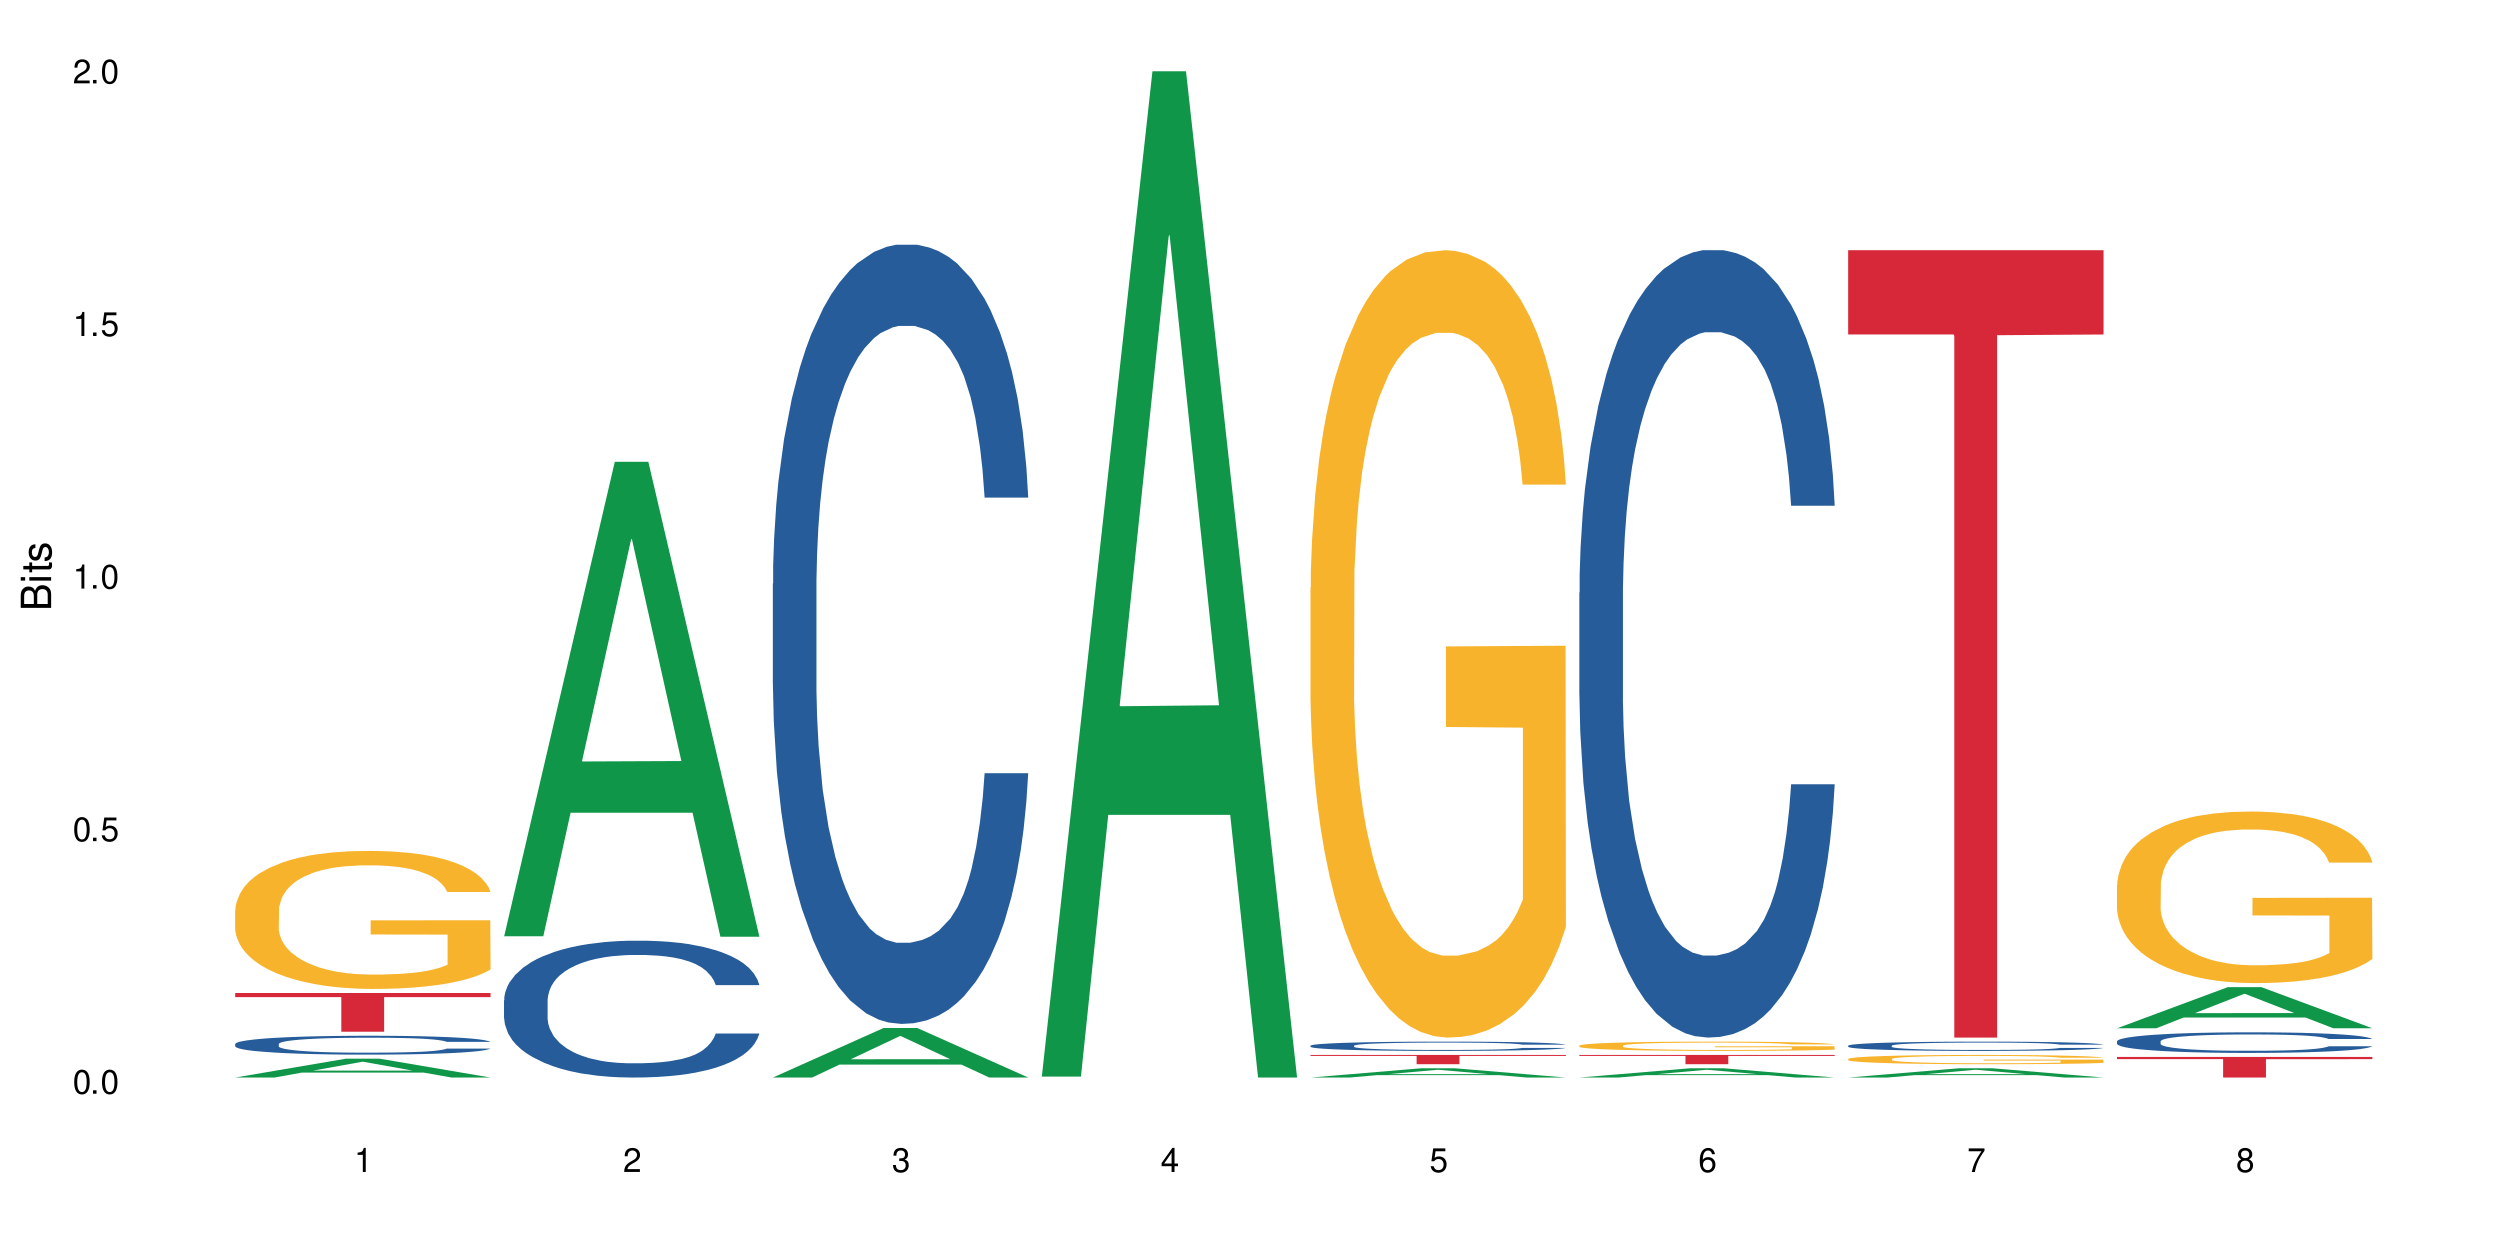 <?xml version="1.0" encoding="UTF-8"?>
<svg xmlns="http://www.w3.org/2000/svg" xmlns:xlink="http://www.w3.org/1999/xlink" width="720" height="360" viewBox="0 0 720 360">
<defs>
<g>
<g id="glyph-0-0">
</g>
<g id="glyph-0-1">
<path d="M 2.641 -6.938 C 2 -6.938 1.422 -6.656 1.078 -6.172 C 0.641 -5.562 0.406 -4.641 0.406 -3.359 C 0.406 -1.016 1.188 0.219 2.641 0.219 C 4.078 0.219 4.859 -1.016 4.859 -3.297 C 4.859 -4.641 4.656 -5.547 4.203 -6.172 C 3.844 -6.656 3.281 -6.938 2.641 -6.938 Z M 2.641 -6.188 C 3.547 -6.188 4 -5.25 4 -3.375 C 4 -1.406 3.562 -0.484 2.625 -0.484 C 1.734 -0.484 1.281 -1.438 1.281 -3.344 C 1.281 -5.25 1.734 -6.188 2.641 -6.188 Z M 2.641 -6.188 "/>
</g>
<g id="glyph-0-2">
<path d="M 1.828 -1 L 0.828 -1 L 0.828 0 L 1.828 0 Z M 1.828 -1 "/>
</g>
<g id="glyph-0-3">
<path d="M 4.562 -6.797 L 1.062 -6.797 L 0.547 -3.094 L 1.328 -3.094 C 1.719 -3.562 2.047 -3.734 2.578 -3.734 C 3.484 -3.734 4.062 -3.109 4.062 -2.094 C 4.062 -1.125 3.484 -0.531 2.578 -0.531 C 1.828 -0.531 1.375 -0.906 1.188 -1.672 L 0.328 -1.672 C 0.453 -1.109 0.547 -0.844 0.75 -0.594 C 1.125 -0.078 1.828 0.219 2.594 0.219 C 3.969 0.219 4.922 -0.781 4.922 -2.219 C 4.922 -3.562 4.031 -4.484 2.719 -4.484 C 2.25 -4.484 1.859 -4.359 1.469 -4.062 L 1.734 -5.969 L 4.562 -5.969 Z M 4.562 -6.797 "/>
</g>
<g id="glyph-0-4">
<path d="M 2.484 -4.938 L 2.484 0 L 3.328 0 L 3.328 -6.938 L 2.766 -6.938 C 2.469 -5.875 2.281 -5.734 0.984 -5.562 L 0.984 -4.938 Z M 2.484 -4.938 "/>
</g>
<g id="glyph-0-5">
<path d="M 4.859 -0.828 L 1.281 -0.828 C 1.359 -1.406 1.672 -1.781 2.5 -2.281 L 3.469 -2.828 C 4.406 -3.344 4.906 -4.062 4.906 -4.906 C 4.906 -5.484 4.672 -6.031 4.266 -6.406 C 3.859 -6.766 3.375 -6.938 2.719 -6.938 C 1.859 -6.938 1.219 -6.625 0.844 -6.031 C 0.609 -5.672 0.5 -5.234 0.484 -4.531 L 1.328 -4.531 C 1.359 -5.016 1.406 -5.281 1.531 -5.516 C 1.75 -5.938 2.188 -6.203 2.703 -6.203 C 3.469 -6.203 4.031 -5.641 4.031 -4.891 C 4.031 -4.344 3.719 -3.859 3.125 -3.516 L 2.234 -3 C 0.812 -2.172 0.406 -1.531 0.328 -0.016 L 4.859 -0.016 Z M 4.859 -0.828 "/>
</g>
<g id="glyph-0-6">
<path d="M 2.125 -3.188 L 2.578 -3.188 C 3.5 -3.188 3.984 -2.766 3.984 -1.922 C 3.984 -1.062 3.469 -0.531 2.594 -0.531 C 1.656 -0.531 1.203 -1 1.156 -2.016 L 0.312 -2.016 C 0.344 -1.453 0.438 -1.094 0.609 -0.781 C 0.953 -0.109 1.625 0.219 2.547 0.219 C 3.953 0.219 4.859 -0.625 4.859 -1.938 C 4.859 -2.828 4.516 -3.297 3.703 -3.594 C 4.344 -3.844 4.656 -4.328 4.656 -5.031 C 4.656 -6.219 3.875 -6.938 2.578 -6.938 C 1.203 -6.938 0.484 -6.172 0.453 -4.703 L 1.297 -4.703 C 1.312 -5.125 1.344 -5.359 1.453 -5.578 C 1.641 -5.969 2.062 -6.203 2.594 -6.203 C 3.344 -6.203 3.797 -5.75 3.797 -5 C 3.797 -4.516 3.609 -4.219 3.25 -4.047 C 3.016 -3.953 2.703 -3.922 2.125 -3.906 Z M 2.125 -3.188 "/>
</g>
<g id="glyph-0-7">
<path d="M 3.141 -1.672 L 3.141 0 L 3.984 0 L 3.984 -1.672 L 4.984 -1.672 L 4.984 -2.438 L 3.984 -2.438 L 3.984 -6.938 L 3.359 -6.938 L 0.266 -2.578 L 0.266 -1.672 Z M 3.141 -2.438 L 1 -2.438 L 3.141 -5.5 Z M 3.141 -2.438 "/>
</g>
<g id="glyph-0-8">
<path d="M 4.781 -5.125 C 4.609 -6.266 3.891 -6.938 2.844 -6.938 C 2.094 -6.938 1.422 -6.578 1.031 -5.953 C 0.594 -5.266 0.406 -4.422 0.406 -3.172 C 0.406 -2 0.578 -1.25 0.984 -0.641 C 1.359 -0.078 1.953 0.219 2.703 0.219 C 3.984 0.219 4.922 -0.75 4.922 -2.094 C 4.922 -3.375 4.062 -4.281 2.844 -4.281 C 2.172 -4.281 1.641 -4.031 1.281 -3.516 C 1.281 -5.234 1.828 -6.188 2.797 -6.188 C 3.391 -6.188 3.797 -5.797 3.938 -5.125 Z M 2.734 -3.531 C 3.547 -3.531 4.062 -2.953 4.062 -2.031 C 4.062 -1.156 3.484 -0.531 2.703 -0.531 C 1.922 -0.531 1.328 -1.188 1.328 -2.078 C 1.328 -2.938 1.906 -3.531 2.734 -3.531 Z M 2.734 -3.531 "/>
</g>
<g id="glyph-0-9">
<path d="M 4.984 -6.797 L 0.438 -6.797 L 0.438 -5.969 L 4.109 -5.969 C 2.5 -3.656 1.828 -2.234 1.328 0 L 2.219 0 C 2.594 -2.172 3.453 -4.047 4.984 -6.094 Z M 4.984 -6.797 "/>
</g>
<g id="glyph-0-10">
<path d="M 3.75 -3.656 C 4.469 -4.094 4.688 -4.438 4.688 -5.078 C 4.688 -6.172 3.844 -6.938 2.641 -6.938 C 1.438 -6.938 0.594 -6.172 0.594 -5.094 C 0.594 -4.438 0.812 -4.094 1.516 -3.656 C 0.734 -3.266 0.359 -2.703 0.359 -1.922 C 0.359 -0.656 1.281 0.219 2.641 0.219 C 3.984 0.219 4.922 -0.656 4.922 -1.922 C 4.922 -2.703 4.531 -3.266 3.75 -3.656 Z M 2.641 -6.188 C 3.359 -6.188 3.812 -5.75 3.812 -5.062 C 3.812 -4.406 3.344 -3.984 2.641 -3.984 C 1.922 -3.984 1.453 -4.406 1.453 -5.078 C 1.453 -5.75 1.922 -6.188 2.641 -6.188 Z M 2.641 -3.266 C 3.484 -3.266 4.062 -2.719 4.062 -1.906 C 4.062 -1.078 3.484 -0.531 2.625 -0.531 C 1.797 -0.531 1.219 -1.094 1.219 -1.906 C 1.219 -2.719 1.781 -3.266 2.641 -3.266 Z M 2.641 -3.266 "/>
</g>
<g id="glyph-1-0">
</g>
<g id="glyph-1-1">
<path d="M 0 -0.953 L 0 -4.891 C 0 -5.719 -0.234 -6.344 -0.734 -6.797 C -1.188 -7.234 -1.812 -7.469 -2.5 -7.469 C -3.547 -7.469 -4.188 -7 -4.625 -5.875 C -4.984 -6.688 -5.625 -7.094 -6.531 -7.094 C -7.172 -7.094 -7.734 -6.859 -8.141 -6.391 C -8.562 -5.922 -8.75 -5.344 -8.75 -4.5 L -8.75 -0.953 Z M -4.984 -2.062 L -7.766 -2.062 L -7.766 -4.219 C -7.766 -4.844 -7.688 -5.203 -7.453 -5.5 C -7.219 -5.812 -6.859 -5.969 -6.375 -5.969 C -5.891 -5.969 -5.531 -5.812 -5.297 -5.5 C -5.062 -5.203 -4.984 -4.844 -4.984 -4.219 Z M -0.984 -2.062 L -4 -2.062 L -4 -4.781 C -4 -5.766 -3.438 -6.359 -2.484 -6.359 C -1.547 -6.359 -0.984 -5.766 -0.984 -4.781 Z M -0.984 -2.062 "/>
</g>
<g id="glyph-1-2">
<path d="M -6.281 -1.797 L -6.281 -0.797 L 0 -0.797 L 0 -1.797 Z M -8.75 -1.797 L -8.75 -0.797 L -7.484 -0.797 L -7.484 -1.797 Z M -8.75 -1.797 "/>
</g>
<g id="glyph-1-3">
<path d="M -6.281 -3.047 L -6.281 -2.016 L -8.016 -2.016 L -8.016 -1.016 L -6.281 -1.016 L -6.281 -0.172 L -5.469 -0.172 L -5.469 -1.016 L -0.719 -1.016 C -0.078 -1.016 0.281 -1.453 0.281 -2.234 C 0.281 -2.5 0.25 -2.719 0.188 -3.047 L -0.641 -3.047 C -0.609 -2.906 -0.594 -2.766 -0.594 -2.562 C -0.594 -2.141 -0.719 -2.016 -1.156 -2.016 L -5.469 -2.016 L -5.469 -3.047 Z M -6.281 -3.047 "/>
</g>
<g id="glyph-1-4">
<path d="M -4.531 -5.25 C -5.766 -5.25 -6.469 -4.422 -6.469 -2.969 C -6.469 -1.516 -5.719 -0.562 -4.547 -0.562 C -3.562 -0.562 -3.094 -1.062 -2.734 -2.562 L -2.516 -3.484 C -2.344 -4.188 -2.094 -4.469 -1.641 -4.469 C -1.047 -4.469 -0.641 -3.875 -0.641 -3 C -0.641 -2.453 -0.797 -2 -1.062 -1.75 C -1.25 -1.594 -1.422 -1.531 -1.875 -1.469 L -1.875 -0.406 C -0.422 -0.453 0.281 -1.266 0.281 -2.922 C 0.281 -4.5 -0.5 -5.516 -1.719 -5.516 C -2.656 -5.516 -3.172 -4.984 -3.469 -3.734 L -3.703 -2.766 C -3.891 -1.953 -4.156 -1.609 -4.594 -1.609 C -5.188 -1.609 -5.547 -2.125 -5.547 -2.938 C -5.547 -3.75 -5.203 -4.172 -4.531 -4.203 Z M -4.531 -5.25 "/>
</g>
</g>
</defs>
<rect x="-72" y="-36" width="864" height="432" fill="rgb(100%, 100%, 100%)" fill-opacity="1"/>
<path fill-rule="nonzero" fill="rgb(6.275%, 58.824%, 28.235%)" fill-opacity="1" d="M 67.73 310.328 L 67.809 310.32 L 99.637 304.898 L 109.301 304.898 L 141.281 310.332 L 130.047 310.332 L 122.031 308.914 L 86.906 308.914 L 79.047 310.328 L 67.73 310.328 L 90.285 308.328 L 118.809 308.324 L 104.586 305.785 L 104.43 305.781 L 104.27 305.797 L 90.207 308.324 L 90.285 308.328 Z M 67.73 310.328 "/>
<path fill-rule="nonzero" fill="rgb(14.51%, 36.078%, 60%)" fill-opacity="1" d="M 67.73 300.668 L 67.82 300.66 L 67.82 300.543 L 68.09 300.355 L 68.719 300.113 L 69.344 299.953 L 70.961 299.66 L 73.203 299.375 L 75.535 299.156 L 77.238 299.027 L 78.766 298.93 L 82.262 298.746 L 84.504 298.648 L 86.926 298.566 L 89.887 298.48 L 92.039 298.43 L 96.883 298.352 L 100.469 298.316 L 103.25 298.301 L 109.262 298.301 L 112.848 298.324 L 115.449 298.348 L 118.32 298.387 L 120.742 298.43 L 124.957 298.539 L 128.727 298.68 L 130.43 298.758 L 133.121 298.914 L 135.184 299.062 L 136.617 299.191 L 138.234 299.375 L 139.668 299.598 L 140.746 299.852 L 141.281 300.066 L 128.727 300.066 L 128.098 299.867 L 127.379 299.711 L 126.035 299.508 L 124.688 299.367 L 122.805 299.223 L 121.102 299.125 L 118.77 299.031 L 116.707 298.973 L 114.555 298.93 L 112.488 298.898 L 108.543 298.867 L 103.969 298.867 L 102.266 298.879 L 98.766 298.918 L 96.883 298.953 L 94.191 299.023 L 92.309 299.086 L 90.066 299.188 L 88.539 299.27 L 86.656 299.398 L 85.312 299.516 L 83.785 299.68 L 82.891 299.801 L 82.082 299.941 L 81.363 300.105 L 80.828 300.277 L 80.469 300.461 L 80.289 300.641 L 80.289 301.41 L 80.469 301.59 L 80.918 301.797 L 82.082 302.102 L 83.785 302.363 L 85.762 302.574 L 87.645 302.723 L 88.719 302.793 L 90.156 302.871 L 92.398 302.973 L 95.629 303.07 L 97.512 303.109 L 100.383 303.148 L 103.34 303.168 L 107.289 303.168 L 110.785 303.148 L 113.117 303.125 L 115.539 303.086 L 118.859 303 L 120.922 302.922 L 122.715 302.828 L 124.062 302.73 L 124.957 302.652 L 126.305 302.5 L 127.379 302.332 L 128.188 302.156 L 128.727 301.988 L 141.281 301.988 L 140.746 302.188 L 139.938 302.379 L 139.129 302.523 L 137.875 302.699 L 136.441 302.852 L 134.375 303.023 L 132.672 303.141 L 130.43 303.266 L 128.367 303.359 L 126.125 303.441 L 122.805 303.543 L 120.652 303.59 L 118.32 303.637 L 115.539 303.676 L 112.043 303.711 L 108.273 303.73 L 104.777 303.734 L 101.008 303.727 L 98.227 303.707 L 94.551 303.66 L 89.977 303.57 L 86.656 303.477 L 84.055 303.383 L 81.812 303.285 L 79.301 303.148 L 76.074 302.93 L 74.098 302.762 L 72.754 302.625 L 71.23 302.43 L 70.152 302.254 L 68.898 301.977 L 68 301.625 L 67.73 301.352 Z M 67.73 300.668 "/>
<path fill-rule="nonzero" fill="rgb(96.863%, 70.196%, 16.863%)" fill-opacity="1" d="M 67.73 262.086 L 67.82 262.051 L 67.82 261.324 L 68.18 259.691 L 69.078 257.441 L 70.242 255.59 L 71.5 254.137 L 72.305 253.375 L 73.652 252.285 L 74.816 251.484 L 77.777 249.852 L 81.543 248.328 L 83.609 247.676 L 85.941 247.059 L 89.258 246.367 L 90.785 246.113 L 95.449 245.531 L 100.738 245.168 L 106.57 245.062 L 109.262 245.098 L 112.938 245.242 L 117.961 245.641 L 120.832 246.004 L 123.074 246.367 L 125.406 246.84 L 128.277 247.566 L 130.969 248.438 L 133.121 249.309 L 135.273 250.398 L 137.066 251.559 L 138.594 252.828 L 139.938 254.355 L 140.746 255.625 L 141.281 256.895 L 128.816 256.895 L 128.098 255.625 L 127.289 254.645 L 125.945 253.445 L 124.598 252.574 L 123.254 251.887 L 120.742 250.941 L 118.59 250.359 L 115.898 249.852 L 113.297 249.527 L 110.336 249.309 L 108.543 249.234 L 103.789 249.234 L 99.484 249.488 L 96.973 249.781 L 95.18 250.07 L 92.668 250.613 L 91.141 251.051 L 90.246 251.34 L 87.555 252.465 L 85.762 253.484 L 84.773 254.172 L 83.52 255.262 L 82.621 256.242 L 81.633 257.695 L 81.098 258.781 L 80.379 261.25 L 80.289 267.785 L 80.559 269.164 L 81.098 270.652 L 81.812 271.961 L 82.891 273.34 L 83.965 274.391 L 85.852 275.809 L 87.465 276.754 L 88.719 277.371 L 91.141 278.348 L 92.129 278.676 L 94.461 279.328 L 96.883 279.836 L 99.844 280.273 L 102.086 280.492 L 105.672 280.672 L 110.246 280.672 L 115.629 280.453 L 119.039 280.164 L 121.371 279.875 L 122.895 279.621 L 124.777 279.219 L 126.125 278.859 L 127.379 278.457 L 128.906 277.84 L 128.906 269.164 L 106.75 269.129 L 106.75 265.062 L 141.195 265.027 L 141.281 279.219 L 139.398 280.199 L 137.066 281.145 L 134.824 281.871 L 132.492 282.488 L 129.176 283.176 L 126.484 283.613 L 122.355 284.121 L 118.59 284.449 L 114.645 284.664 L 111.145 284.773 L 107.02 284.812 L 103.34 284.738 L 99.395 284.52 L 96.254 284.23 L 93.383 283.867 L 90.516 283.395 L 86.926 282.633 L 84.594 282.016 L 82.172 281.254 L 79.75 280.348 L 77.598 279.367 L 76.164 278.602 L 74.727 277.73 L 73.203 276.645 L 71.766 275.41 L 70.691 274.285 L 69.703 273.012 L 68.988 271.816 L 68.27 270.18 L 67.91 268.875 L 67.73 267.75 Z M 67.73 262.086 "/>
<path fill-rule="nonzero" fill="rgb(83.922%, 15.686%, 22.353%)" fill-opacity="1" d="M 67.73 285.977 L 141.281 285.977 L 141.281 287.168 L 110.629 287.18 L 110.629 297.137 L 98.297 297.137 L 98.297 287.191 L 98.117 287.168 L 67.73 287.168 Z M 67.73 285.977 "/>
<path fill-rule="nonzero" fill="rgb(6.275%, 58.824%, 28.235%)" fill-opacity="1" d="M 145.156 269.645 L 145.234 269.52 L 177.059 133.008 L 186.723 133.008 L 218.707 269.773 L 207.469 269.773 L 199.453 234.074 L 164.328 234.074 L 156.469 269.645 L 145.156 269.645 L 167.707 219.305 L 196.23 219.176 L 182.008 155.352 L 181.852 155.223 L 181.695 155.609 L 167.629 219.176 L 167.707 219.305 Z M 145.156 269.645 "/>
<path fill-rule="nonzero" fill="rgb(14.51%, 36.078%, 60%)" fill-opacity="1" d="M 145.156 288.078 L 145.242 288.043 L 145.242 287.18 L 145.512 285.809 L 146.141 284.082 L 146.77 282.895 L 148.383 280.77 L 150.625 278.715 L 152.957 277.133 L 154.664 276.195 L 156.188 275.477 L 159.684 274.145 L 161.93 273.461 L 164.352 272.848 L 167.309 272.234 L 169.461 271.875 L 174.305 271.301 L 177.895 271.047 L 180.676 270.938 L 186.684 270.938 L 190.273 271.082 L 192.875 271.262 L 195.742 271.551 L 198.164 271.875 L 202.383 272.668 L 206.148 273.676 L 207.852 274.25 L 210.543 275.367 L 212.605 276.449 L 214.043 277.383 L 215.656 278.715 L 217.094 280.336 L 218.168 282.172 L 218.707 283.723 L 206.148 283.723 L 205.52 282.281 L 204.805 281.164 L 203.457 279.688 L 202.113 278.645 L 200.23 277.602 L 198.523 276.918 L 196.191 276.23 L 194.129 275.801 L 191.977 275.477 L 189.914 275.262 L 185.969 275.043 L 181.391 275.043 L 179.688 275.117 L 176.191 275.402 L 174.305 275.656 L 171.613 276.16 L 169.73 276.629 L 167.488 277.348 L 165.965 277.961 L 164.082 278.898 L 162.734 279.727 L 161.211 280.914 L 160.312 281.812 L 159.508 282.82 L 158.789 284.012 L 158.25 285.27 L 157.891 286.602 L 157.711 287.898 L 157.711 293.48 L 157.891 294.777 L 158.34 296.289 L 159.508 298.484 L 161.211 300.395 L 163.184 301.906 L 165.066 302.988 L 166.145 303.492 L 167.578 304.066 L 169.82 304.785 L 173.051 305.508 L 174.934 305.797 L 177.805 306.082 L 180.766 306.227 L 184.711 306.227 L 188.211 306.082 L 190.543 305.902 L 192.965 305.617 L 196.281 305.004 L 198.344 304.426 L 200.141 303.742 L 201.484 303.059 L 202.383 302.484 L 203.727 301.367 L 204.805 300.141 L 205.609 298.883 L 206.148 297.656 L 218.707 297.656 L 218.168 299.098 L 217.359 300.504 L 216.555 301.547 L 215.297 302.805 L 213.863 303.922 L 211.801 305.184 L 210.094 306.012 L 207.852 306.91 L 205.789 307.598 L 203.547 308.207 L 200.23 308.93 L 198.074 309.289 L 195.742 309.613 L 192.965 309.898 L 189.465 310.152 L 185.699 310.297 L 182.199 310.332 L 178.434 310.262 L 175.652 310.117 L 171.973 309.793 L 167.398 309.145 L 164.082 308.461 L 161.48 307.777 L 159.238 307.055 L 156.727 306.082 L 153.496 304.5 L 151.523 303.273 L 150.176 302.266 L 148.652 300.863 L 147.574 299.602 L 146.32 297.586 L 145.422 295.027 L 145.156 293.047 Z M 145.156 288.078 "/>
<path fill-rule="nonzero" fill="rgb(6.275%, 58.824%, 28.235%)" fill-opacity="1" d="M 222.578 310.32 L 222.656 310.305 L 254.48 296.055 L 264.148 296.055 L 296.129 310.332 L 284.895 310.332 L 276.879 306.605 L 241.75 306.605 L 233.895 310.32 L 222.578 310.32 L 245.129 305.062 L 273.656 305.051 L 259.434 298.387 L 259.273 298.375 L 259.117 298.414 L 245.051 305.051 L 245.129 305.062 Z M 222.578 310.32 "/>
<path fill-rule="nonzero" fill="rgb(14.51%, 36.078%, 60%)" fill-opacity="1" d="M 222.578 168.121 L 222.668 167.918 L 222.668 162.996 L 222.938 155.199 L 223.562 145.352 L 224.191 138.586 L 225.809 126.48 L 228.051 114.789 L 230.383 105.762 L 232.086 100.43 L 233.609 96.328 L 237.109 88.738 L 239.352 84.84 L 241.773 81.352 L 244.734 77.867 L 246.887 75.816 L 251.73 72.531 L 255.316 71.098 L 258.098 70.48 L 264.109 70.48 L 267.695 71.301 L 270.297 72.328 L 273.168 73.969 L 275.59 75.816 L 279.805 80.328 L 283.57 86.07 L 285.277 89.352 L 287.969 95.711 L 290.031 101.867 L 291.465 107.199 L 293.082 114.789 L 294.516 124.02 L 295.59 134.48 L 296.129 143.301 L 283.57 143.301 L 282.945 135.098 L 282.227 128.738 L 280.883 120.328 L 279.535 114.379 L 277.652 108.43 L 275.949 104.531 L 273.617 100.637 L 271.551 98.172 L 269.398 96.328 L 267.336 95.098 L 263.391 93.867 L 258.816 93.867 L 257.109 94.277 L 253.613 95.918 L 251.73 97.352 L 249.039 100.227 L 247.156 102.891 L 244.914 106.996 L 243.387 110.48 L 241.504 115.816 L 240.16 120.531 L 238.633 127.301 L 237.738 132.43 L 236.93 138.176 L 236.211 144.941 L 235.672 152.121 L 235.316 159.711 L 235.137 167.098 L 235.137 198.891 L 235.316 206.277 L 235.762 214.891 L 236.93 227.406 L 238.633 238.277 L 240.605 246.891 L 242.492 253.047 L 243.566 255.918 L 245.004 259.199 L 247.246 263.301 L 250.473 267.406 L 252.355 269.047 L 255.227 270.688 L 258.188 271.508 L 262.133 271.508 L 265.633 270.688 L 267.965 269.66 L 270.387 268.02 L 273.707 264.531 L 275.77 261.25 L 277.562 257.355 L 278.906 253.457 L 279.805 250.176 L 281.148 243.816 L 282.227 236.84 L 283.035 229.66 L 283.57 222.688 L 296.129 222.688 L 295.59 230.891 L 294.785 238.891 L 293.977 244.84 L 292.723 252.02 L 291.285 258.379 L 289.223 265.559 L 287.52 270.277 L 285.277 275.406 L 283.215 279.301 L 280.973 282.789 L 277.652 286.891 L 275.5 288.941 L 273.168 290.789 L 270.387 292.43 L 266.887 293.867 L 263.121 294.688 L 259.621 294.891 L 255.855 294.48 L 253.074 293.66 L 249.398 291.816 L 244.824 288.121 L 241.504 284.227 L 238.902 280.328 L 236.66 276.227 L 234.148 270.688 L 230.918 261.66 L 228.945 254.688 L 227.602 248.941 L 226.074 240.941 L 225 233.766 L 223.742 222.277 L 222.848 207.711 L 222.578 196.43 Z M 222.578 168.121 "/>
<path fill-rule="nonzero" fill="rgb(6.275%, 58.824%, 28.235%)" fill-opacity="1" d="M 300 310.059 L 300.078 309.789 L 331.906 20.527 L 341.57 20.527 L 373.555 310.332 L 362.316 310.332 L 354.301 234.684 L 319.176 234.684 L 311.316 310.059 L 300 310.059 L 322.555 203.391 L 351.078 203.117 L 336.855 67.875 L 336.699 67.602 L 336.543 68.418 L 322.477 203.117 L 322.555 203.391 Z M 300 310.059 "/>
<path fill-rule="nonzero" fill="rgb(6.275%, 58.824%, 28.235%)" fill-opacity="1" d="M 377.426 310.328 L 377.504 310.328 L 409.328 307.66 L 418.992 307.66 L 450.977 310.332 L 439.738 310.332 L 431.723 309.637 L 396.598 309.637 L 388.738 310.328 L 377.426 310.328 L 399.977 309.348 L 428.504 309.344 L 414.277 308.098 L 414.121 308.094 L 413.965 308.102 L 399.898 309.344 L 399.977 309.348 Z M 377.426 310.328 "/>
<path fill-rule="nonzero" fill="rgb(14.51%, 36.078%, 60%)" fill-opacity="1" d="M 377.426 301.152 L 377.516 301.152 L 377.516 301.094 L 377.781 301 L 378.41 300.883 L 379.039 300.801 L 380.652 300.66 L 382.895 300.52 L 385.227 300.41 L 386.934 300.348 L 388.457 300.301 L 391.957 300.211 L 394.199 300.164 L 396.621 300.121 L 399.578 300.078 L 401.734 300.055 L 406.574 300.016 L 410.164 300 L 412.945 299.992 L 418.953 299.992 L 422.543 300 L 425.145 300.016 L 428.016 300.035 L 430.438 300.055 L 434.652 300.109 L 438.418 300.176 L 440.125 300.215 L 442.812 300.293 L 444.879 300.367 L 446.312 300.43 L 447.926 300.52 L 449.363 300.629 L 450.438 300.754 L 450.977 300.859 L 438.418 300.859 L 437.789 300.762 L 437.074 300.684 L 435.727 300.586 L 434.383 300.516 L 432.5 300.445 L 430.793 300.398 L 428.461 300.352 L 426.398 300.32 L 424.246 300.301 L 422.184 300.285 L 418.238 300.27 L 413.664 300.27 L 411.957 300.273 L 408.461 300.293 L 406.574 300.312 L 403.887 300.348 L 402 300.379 L 399.758 300.426 L 398.234 300.469 L 396.352 300.531 L 395.004 300.586 L 393.48 300.668 L 392.582 300.73 L 391.777 300.797 L 391.059 300.879 L 390.52 300.965 L 390.16 301.055 L 389.98 301.141 L 389.98 301.52 L 390.16 301.609 L 390.609 301.711 L 391.777 301.859 L 393.48 301.988 L 395.453 302.09 L 397.336 302.164 L 398.414 302.199 L 399.848 302.238 L 402.09 302.285 L 405.32 302.336 L 407.203 302.355 L 410.074 302.375 L 413.035 302.383 L 416.98 302.383 L 420.48 302.375 L 422.812 302.363 L 425.234 302.344 L 428.551 302.301 L 430.613 302.262 L 432.41 302.215 L 433.754 302.168 L 434.652 302.129 L 435.996 302.055 L 437.074 301.973 L 437.879 301.887 L 438.418 301.805 L 450.977 301.805 L 450.438 301.902 L 449.633 301.996 L 448.824 302.066 L 447.566 302.152 L 446.133 302.227 L 444.07 302.312 L 442.367 302.371 L 440.125 302.43 L 438.059 302.477 L 435.816 302.52 L 432.5 302.566 L 430.348 302.594 L 428.016 302.613 L 425.234 302.633 L 421.734 302.652 L 417.969 302.66 L 414.469 302.664 L 410.703 302.656 L 407.922 302.648 L 404.242 302.625 L 399.668 302.582 L 396.352 302.535 L 393.75 302.488 L 391.508 302.441 L 388.996 302.375 L 385.766 302.266 L 383.793 302.184 L 382.449 302.117 L 380.922 302.02 L 379.848 301.934 L 378.59 301.797 L 377.695 301.625 L 377.426 301.492 Z M 377.426 301.152 "/>
<path fill-rule="nonzero" fill="rgb(96.863%, 70.196%, 16.863%)" fill-opacity="1" d="M 377.426 169.184 L 377.516 168.977 L 377.516 164.836 L 377.871 155.516 L 378.77 142.676 L 379.938 132.113 L 381.191 123.832 L 382 119.48 L 383.344 113.27 L 384.512 108.715 L 387.469 99.395 L 391.238 90.695 L 393.301 86.969 L 395.633 83.449 L 398.953 79.512 L 400.477 78.062 L 405.141 74.75 L 410.434 72.68 L 416.262 72.059 L 418.953 72.266 L 422.633 73.094 L 427.656 75.371 L 430.527 77.441 L 432.77 79.512 L 435.102 82.203 L 437.969 86.348 L 440.66 91.316 L 442.812 96.289 L 444.969 102.5 L 446.762 109.129 L 448.285 116.375 L 449.633 125.074 L 450.438 132.32 L 450.977 139.57 L 438.508 139.57 L 437.789 132.32 L 436.984 126.73 L 435.637 119.895 L 434.293 114.926 L 432.949 110.992 L 430.438 105.605 L 428.281 102.293 L 425.594 99.395 L 422.992 97.531 L 420.031 96.289 L 418.238 95.875 L 413.484 95.875 L 409.176 97.324 L 406.664 98.98 L 404.871 100.637 L 402.359 103.742 L 400.836 106.227 L 399.938 107.887 L 397.246 114.305 L 395.453 120.102 L 394.469 124.039 L 393.211 130.25 L 392.312 135.844 L 391.328 144.125 L 390.789 150.34 L 390.07 164.422 L 389.98 201.699 L 390.25 209.57 L 390.789 218.059 L 391.508 225.516 L 392.582 233.387 L 393.66 239.391 L 395.543 247.469 L 397.156 252.852 L 398.414 256.371 L 400.836 261.965 L 401.82 263.828 L 404.156 267.555 L 406.574 270.457 L 409.535 272.941 L 411.777 274.184 L 415.367 275.219 L 419.941 275.219 L 425.324 273.977 L 428.73 272.32 L 431.062 270.664 L 432.59 269.215 L 434.473 266.934 L 435.816 264.863 L 437.074 262.586 L 438.598 259.066 L 438.598 209.57 L 416.441 209.363 L 416.441 186.168 L 450.887 185.961 L 450.977 266.934 L 449.094 272.527 L 446.762 277.91 L 444.52 282.055 L 442.188 285.574 L 438.867 289.508 L 436.176 291.992 L 432.051 294.895 L 428.281 296.758 L 424.336 298 L 420.84 298.621 L 416.711 298.828 L 413.035 298.414 L 409.086 297.172 L 405.949 295.516 L 403.078 293.441 L 400.207 290.75 L 396.621 286.402 L 394.289 282.883 L 391.867 278.531 L 389.445 273.355 L 387.293 267.762 L 385.855 263.414 L 384.422 258.445 L 382.895 252.23 L 381.461 245.191 L 380.383 238.77 L 379.398 231.52 L 378.68 224.688 L 377.961 215.367 L 377.605 207.914 L 377.426 201.492 Z M 377.426 169.184 "/>
<path fill-rule="nonzero" fill="rgb(83.922%, 15.686%, 22.353%)" fill-opacity="1" d="M 377.426 303.828 L 450.977 303.828 L 450.977 304.113 L 420.324 304.113 L 420.324 306.496 L 407.988 306.496 L 407.988 304.117 L 407.809 304.113 L 377.426 304.113 Z M 377.426 303.828 "/>
<path fill-rule="nonzero" fill="rgb(6.275%, 58.824%, 28.235%)" fill-opacity="1" d="M 454.848 310.328 L 454.926 310.328 L 486.75 307.66 L 496.418 307.66 L 528.398 310.332 L 517.164 310.332 L 509.148 309.637 L 474.023 309.637 L 466.164 310.328 L 454.848 310.328 L 477.402 309.348 L 505.926 309.344 L 491.703 308.098 L 491.547 308.094 L 491.387 308.102 L 477.32 309.344 L 477.402 309.348 Z M 454.848 310.328 "/>
<path fill-rule="nonzero" fill="rgb(14.51%, 36.078%, 60%)" fill-opacity="1" d="M 454.848 170.727 L 454.938 170.52 L 454.938 165.543 L 455.207 157.668 L 455.836 147.715 L 456.461 140.875 L 458.078 128.645 L 460.32 116.832 L 462.652 107.711 L 464.355 102.32 L 465.879 98.176 L 469.379 90.504 L 471.621 86.566 L 474.043 83.043 L 477.004 79.52 L 479.156 77.445 L 484 74.129 L 487.586 72.68 L 490.367 72.059 L 496.379 72.059 L 499.965 72.887 L 502.566 73.922 L 505.438 75.582 L 507.859 77.445 L 512.074 82.008 L 515.844 87.812 L 517.547 91.129 L 520.238 97.555 L 522.301 103.773 L 523.734 109.16 L 525.352 116.832 L 526.785 126.16 L 527.863 136.73 L 528.398 145.645 L 515.844 145.645 L 515.215 137.352 L 514.496 130.926 L 513.152 122.426 L 511.805 116.418 L 509.922 110.406 L 508.219 106.465 L 505.887 102.527 L 503.824 100.039 L 501.672 98.176 L 499.605 96.93 L 495.66 95.688 L 491.086 95.688 L 489.383 96.102 L 485.883 97.762 L 484 99.211 L 481.309 102.113 L 479.426 104.809 L 477.184 108.953 L 475.656 112.477 L 473.773 117.867 L 472.43 122.637 L 470.902 129.477 L 470.008 134.656 L 469.199 140.461 L 468.48 147.301 L 467.945 154.559 L 467.586 162.227 L 467.406 169.688 L 467.406 201.816 L 467.586 209.281 L 468.035 217.988 L 469.199 230.629 L 470.902 241.617 L 472.879 250.324 L 474.762 256.543 L 475.836 259.445 L 477.273 262.762 L 479.516 266.906 L 482.742 271.051 L 484.629 272.711 L 487.496 274.367 L 490.457 275.195 L 494.406 275.195 L 497.902 274.367 L 500.234 273.332 L 502.656 271.672 L 505.977 268.148 L 508.039 264.832 L 509.832 260.895 L 511.18 256.957 L 512.074 253.641 L 513.422 247.215 L 514.496 240.164 L 515.305 232.91 L 515.844 225.863 L 528.398 225.863 L 527.863 234.156 L 527.055 242.238 L 526.246 248.25 L 524.992 255.504 L 523.555 261.93 L 521.492 269.188 L 519.789 273.953 L 517.547 279.137 L 515.484 283.074 L 513.242 286.598 L 509.922 290.742 L 507.77 292.816 L 505.438 294.684 L 502.656 296.34 L 499.16 297.793 L 495.391 298.621 L 491.895 298.828 L 488.125 298.414 L 485.344 297.586 L 481.668 295.719 L 477.094 291.988 L 473.773 288.051 L 471.172 284.109 L 468.93 279.965 L 466.418 274.367 L 463.191 265.246 L 461.215 258.199 L 459.871 252.395 L 458.348 244.312 L 457.27 237.059 L 456.016 225.449 L 455.117 210.73 L 454.848 199.332 Z M 454.848 170.727 "/>
<path fill-rule="nonzero" fill="rgb(96.863%, 70.196%, 16.863%)" fill-opacity="1" d="M 454.848 301.137 L 454.938 301.133 L 454.938 301.086 L 455.297 300.977 L 456.191 300.824 L 457.359 300.699 L 458.613 300.602 L 459.422 300.551 L 460.77 300.477 L 461.934 300.422 L 464.895 300.312 L 468.66 300.211 L 470.723 300.168 L 473.055 300.125 L 476.375 300.078 L 477.898 300.062 L 482.562 300.023 L 487.855 300 L 493.688 299.992 L 496.379 299.996 L 500.055 300.004 L 505.078 300.031 L 507.949 300.055 L 510.191 300.078 L 512.523 300.109 L 515.395 300.16 L 518.086 300.219 L 520.238 300.277 L 522.391 300.352 L 524.184 300.43 L 525.711 300.516 L 527.055 300.617 L 527.863 300.703 L 528.398 300.785 L 515.934 300.785 L 515.215 300.703 L 514.406 300.637 L 513.062 300.555 L 511.715 300.496 L 510.371 300.449 L 507.859 300.387 L 505.707 300.348 L 503.016 300.312 L 500.414 300.293 L 497.453 300.277 L 495.66 300.273 L 490.906 300.273 L 486.602 300.289 L 484.09 300.309 L 482.297 300.328 L 479.785 300.363 L 478.258 300.395 L 477.363 300.414 L 474.672 300.488 L 472.879 300.559 L 471.891 300.605 L 470.633 300.676 L 469.738 300.742 L 468.75 300.84 L 468.211 300.914 L 467.496 301.078 L 467.406 301.52 L 467.676 301.613 L 468.211 301.711 L 468.93 301.801 L 470.008 301.891 L 471.082 301.961 L 472.965 302.059 L 474.582 302.121 L 475.836 302.164 L 478.258 302.23 L 479.246 302.25 L 481.578 302.293 L 484 302.328 L 486.961 302.359 L 489.203 302.371 L 492.789 302.383 L 497.363 302.383 L 502.746 302.371 L 506.156 302.352 L 508.488 302.332 L 510.012 302.312 L 511.895 302.285 L 513.242 302.262 L 514.496 302.234 L 516.023 302.195 L 516.023 301.613 L 493.867 301.609 L 493.867 301.336 L 528.309 301.332 L 528.398 302.285 L 526.516 302.352 L 524.184 302.418 L 521.941 302.465 L 519.609 302.508 L 516.289 302.555 L 513.602 302.582 L 509.473 302.617 L 505.707 302.637 L 501.758 302.652 L 498.262 302.66 L 494.137 302.664 L 490.457 302.656 L 486.512 302.645 L 483.371 302.625 L 480.5 302.598 L 477.633 302.566 L 474.043 302.516 L 471.711 302.477 L 469.289 302.422 L 466.867 302.363 L 464.715 302.297 L 463.281 302.246 L 461.844 302.188 L 460.32 302.113 L 458.883 302.031 L 457.809 301.957 L 456.82 301.871 L 456.102 301.789 L 455.387 301.68 L 455.027 301.594 L 454.848 301.516 Z M 454.848 301.137 "/>
<path fill-rule="nonzero" fill="rgb(83.922%, 15.686%, 22.353%)" fill-opacity="1" d="M 454.848 303.828 L 528.398 303.828 L 528.398 304.113 L 497.746 304.113 L 497.746 306.496 L 485.414 306.496 L 485.414 304.117 L 485.234 304.113 L 454.848 304.113 Z M 454.848 303.828 "/>
<path fill-rule="nonzero" fill="rgb(6.275%, 58.824%, 28.235%)" fill-opacity="1" d="M 532.27 310.328 L 532.352 310.328 L 564.176 307.66 L 573.84 307.66 L 605.824 310.332 L 594.586 310.332 L 586.57 309.637 L 551.445 309.637 L 543.586 310.328 L 532.27 310.328 L 554.824 309.348 L 583.348 309.344 L 569.125 308.098 L 568.969 308.094 L 568.812 308.102 L 554.746 309.344 L 554.824 309.348 Z M 532.27 310.328 "/>
<path fill-rule="nonzero" fill="rgb(14.51%, 36.078%, 60%)" fill-opacity="1" d="M 532.27 301.152 L 532.359 301.152 L 532.359 301.094 L 532.629 301 L 533.258 300.883 L 533.887 300.801 L 535.5 300.66 L 537.742 300.52 L 540.074 300.41 L 541.777 300.348 L 543.305 300.301 L 546.801 300.211 L 549.043 300.164 L 551.465 300.121 L 554.426 300.078 L 556.578 300.055 L 561.422 300.016 L 565.012 300 L 567.793 299.992 L 573.801 299.992 L 577.391 300 L 579.992 300.016 L 582.859 300.035 L 585.281 300.055 L 589.5 300.109 L 593.266 300.176 L 594.969 300.215 L 597.66 300.293 L 599.723 300.367 L 601.16 300.43 L 602.773 300.52 L 604.207 300.629 L 605.285 300.754 L 605.824 300.859 L 593.266 300.859 L 592.637 300.762 L 591.922 300.684 L 590.574 300.586 L 589.23 300.516 L 587.344 300.445 L 585.641 300.398 L 583.309 300.352 L 581.246 300.32 L 579.094 300.301 L 577.031 300.285 L 573.082 300.27 L 568.508 300.27 L 566.805 300.273 L 563.305 300.293 L 561.422 300.312 L 558.73 300.348 L 556.848 300.379 L 554.605 300.426 L 553.082 300.469 L 551.199 300.531 L 549.852 300.586 L 548.328 300.668 L 547.43 300.73 L 546.621 300.797 L 545.906 300.879 L 545.367 300.965 L 545.008 301.055 L 544.828 301.141 L 544.828 301.52 L 545.008 301.609 L 545.457 301.711 L 546.621 301.859 L 548.328 301.988 L 550.301 302.09 L 552.184 302.164 L 553.262 302.199 L 554.695 302.238 L 556.938 302.285 L 560.168 302.336 L 562.051 302.355 L 564.922 302.375 L 567.883 302.383 L 571.828 302.383 L 575.324 302.375 L 577.656 302.363 L 580.078 302.344 L 583.398 302.301 L 585.461 302.262 L 587.254 302.215 L 588.602 302.168 L 589.5 302.129 L 590.844 302.055 L 591.922 301.973 L 592.727 301.887 L 593.266 301.805 L 605.824 301.805 L 605.285 301.902 L 604.477 301.996 L 603.672 302.066 L 602.414 302.152 L 600.98 302.227 L 598.918 302.312 L 597.211 302.371 L 594.969 302.43 L 592.906 302.477 L 590.664 302.52 L 587.344 302.566 L 585.191 302.594 L 582.859 302.613 L 580.078 302.633 L 576.582 302.652 L 572.816 302.66 L 569.316 302.664 L 565.551 302.656 L 562.77 302.648 L 559.09 302.625 L 554.516 302.582 L 551.199 302.535 L 548.598 302.488 L 546.355 302.441 L 543.844 302.375 L 540.613 302.266 L 538.641 302.184 L 537.293 302.117 L 535.77 302.02 L 534.691 301.934 L 533.438 301.797 L 532.539 301.625 L 532.27 301.492 Z M 532.27 301.152 "/>
<path fill-rule="nonzero" fill="rgb(96.863%, 70.196%, 16.863%)" fill-opacity="1" d="M 532.27 304.969 L 532.359 304.969 L 532.359 304.918 L 532.719 304.809 L 533.617 304.66 L 534.781 304.535 L 536.039 304.438 L 536.844 304.387 L 538.191 304.312 L 539.355 304.258 L 542.316 304.148 L 546.086 304.047 L 548.148 304.004 L 550.48 303.961 L 553.797 303.914 L 555.324 303.898 L 559.988 303.859 L 565.281 303.832 L 571.109 303.828 L 573.801 303.828 L 577.48 303.84 L 582.5 303.867 L 585.371 303.891 L 587.613 303.914 L 589.945 303.945 L 592.816 303.996 L 595.508 304.055 L 597.66 304.113 L 599.812 304.184 L 601.609 304.262 L 603.133 304.348 L 604.477 304.449 L 605.285 304.535 L 605.824 304.621 L 593.355 304.621 L 592.637 304.535 L 591.832 304.469 L 590.484 304.391 L 589.141 304.332 L 587.793 304.285 L 585.281 304.223 L 583.129 304.184 L 580.438 304.148 L 577.836 304.125 L 574.879 304.113 L 573.082 304.105 L 568.328 304.105 L 564.023 304.125 L 561.512 304.145 L 559.719 304.164 L 557.207 304.199 L 555.684 304.23 L 554.785 304.25 L 552.094 304.324 L 550.301 304.391 L 549.312 304.438 L 548.059 304.512 L 547.16 304.578 L 546.176 304.676 L 545.637 304.75 L 544.918 304.914 L 544.828 305.355 L 545.098 305.445 L 545.637 305.547 L 546.355 305.633 L 547.43 305.727 L 548.508 305.797 L 550.391 305.895 L 552.004 305.957 L 553.262 305.996 L 555.684 306.062 L 556.668 306.086 L 559 306.129 L 561.422 306.164 L 564.383 306.191 L 566.625 306.207 L 570.215 306.219 L 574.789 306.219 L 580.168 306.203 L 583.578 306.184 L 585.91 306.164 L 587.434 306.148 L 589.32 306.121 L 590.664 306.098 L 591.922 306.07 L 593.445 306.027 L 593.445 305.445 L 571.289 305.445 L 571.289 305.172 L 605.734 305.168 L 605.824 306.121 L 603.941 306.188 L 601.609 306.25 L 599.363 306.301 L 597.031 306.34 L 593.715 306.387 L 591.023 306.418 L 586.898 306.453 L 583.129 306.473 L 579.184 306.488 L 575.684 306.496 L 571.559 306.496 L 567.883 306.492 L 563.934 306.477 L 560.797 306.457 L 557.926 306.434 L 555.055 306.402 L 551.465 306.352 L 549.133 306.309 L 546.711 306.258 L 544.289 306.199 L 542.137 306.133 L 540.703 306.082 L 539.266 306.023 L 537.742 305.949 L 536.309 305.867 L 535.23 305.789 L 534.246 305.703 L 533.527 305.625 L 532.809 305.516 L 532.449 305.426 L 532.27 305.352 Z M 532.27 304.969 "/>
<path fill-rule="nonzero" fill="rgb(83.922%, 15.686%, 22.353%)" fill-opacity="1" d="M 532.27 72.059 L 605.824 72.059 L 605.824 96.332 L 575.168 96.543 L 575.168 298.828 L 562.836 298.828 L 562.836 96.758 L 562.656 96.332 L 532.27 96.332 Z M 532.27 72.059 "/>
<path fill-rule="nonzero" fill="rgb(6.275%, 58.824%, 28.235%)" fill-opacity="1" d="M 609.695 296.137 L 609.773 296.125 L 641.598 284.297 L 651.266 284.297 L 683.246 296.148 L 672.008 296.148 L 663.996 293.055 L 628.867 293.055 L 621.012 296.137 L 609.695 296.137 L 632.246 291.777 L 660.773 291.766 L 646.551 286.234 L 646.391 286.223 L 646.234 286.258 L 632.168 291.766 L 632.246 291.777 Z M 609.695 296.137 "/>
<path fill-rule="nonzero" fill="rgb(14.51%, 36.078%, 60%)" fill-opacity="1" d="M 609.695 299.891 L 609.785 299.887 L 609.785 299.758 L 610.055 299.551 L 610.68 299.289 L 611.309 299.113 L 612.922 298.793 L 615.164 298.484 L 617.5 298.246 L 619.203 298.105 L 620.727 297.996 L 624.227 297.793 L 626.469 297.691 L 628.891 297.602 L 631.852 297.508 L 634.004 297.453 L 638.848 297.367 L 642.434 297.328 L 645.215 297.312 L 651.223 297.312 L 654.812 297.336 L 657.414 297.363 L 660.285 297.406 L 662.707 297.453 L 666.922 297.574 L 670.688 297.723 L 672.395 297.812 L 675.086 297.98 L 677.148 298.141 L 678.582 298.281 L 680.195 298.484 L 681.633 298.727 L 682.707 299.004 L 683.246 299.234 L 670.688 299.234 L 670.062 299.02 L 669.344 298.852 L 667.996 298.629 L 666.652 298.473 L 664.77 298.316 L 663.066 298.211 L 660.734 298.109 L 658.668 298.043 L 656.516 297.996 L 654.453 297.961 L 650.508 297.93 L 645.934 297.93 L 644.227 297.941 L 640.73 297.984 L 638.848 298.023 L 636.156 298.098 L 634.273 298.168 L 632.027 298.277 L 630.504 298.371 L 628.621 298.512 L 627.273 298.633 L 625.75 298.812 L 624.852 298.949 L 624.047 299.102 L 623.328 299.281 L 622.789 299.469 L 622.43 299.668 L 622.254 299.863 L 622.254 300.703 L 622.43 300.898 L 622.879 301.129 L 624.047 301.457 L 625.75 301.746 L 627.723 301.973 L 629.605 302.137 L 630.684 302.211 L 632.117 302.297 L 634.363 302.406 L 637.59 302.516 L 639.473 302.559 L 642.344 302.602 L 645.305 302.621 L 649.25 302.621 L 652.75 302.602 L 655.082 302.574 L 657.504 302.531 L 660.82 302.438 L 662.887 302.352 L 664.68 302.25 L 666.023 302.145 L 666.922 302.059 L 668.266 301.891 L 669.344 301.707 L 670.152 301.516 L 670.688 301.332 L 683.246 301.332 L 682.707 301.551 L 681.902 301.762 L 681.094 301.918 L 679.84 302.109 L 678.402 302.277 L 676.34 302.465 L 674.637 302.59 L 672.395 302.727 L 670.332 302.828 L 668.086 302.922 L 664.77 303.027 L 662.617 303.082 L 660.285 303.133 L 657.504 303.176 L 654.004 303.215 L 650.238 303.234 L 646.738 303.242 L 642.973 303.23 L 640.191 303.207 L 636.516 303.16 L 631.941 303.062 L 628.621 302.957 L 626.02 302.855 L 623.777 302.746 L 621.266 302.602 L 618.035 302.363 L 616.062 302.18 L 614.719 302.027 L 613.191 301.816 L 612.117 301.625 L 610.859 301.324 L 609.965 300.938 L 609.695 300.641 Z M 609.695 299.891 "/>
<path fill-rule="nonzero" fill="rgb(96.863%, 70.196%, 16.863%)" fill-opacity="1" d="M 609.695 254.883 L 609.785 254.84 L 609.785 253.938 L 610.145 251.906 L 611.039 249.109 L 612.207 246.805 L 613.461 245 L 614.27 244.055 L 615.613 242.699 L 616.781 241.707 L 619.742 239.676 L 623.508 237.781 L 625.57 236.969 L 627.902 236.203 L 631.223 235.344 L 632.746 235.027 L 637.41 234.305 L 642.703 233.855 L 648.535 233.719 L 651.223 233.766 L 654.902 233.945 L 659.926 234.441 L 662.797 234.895 L 665.039 235.344 L 667.371 235.93 L 670.242 236.832 L 672.93 237.918 L 675.086 239 L 677.238 240.352 L 679.031 241.797 L 680.555 243.375 L 681.902 245.273 L 682.707 246.852 L 683.246 248.43 L 670.777 248.43 L 670.062 246.852 L 669.254 245.633 L 667.91 244.145 L 666.562 243.062 L 665.219 242.203 L 662.707 241.031 L 660.555 240.309 L 657.863 239.676 L 655.262 239.27 L 652.301 239 L 650.508 238.91 L 645.754 238.91 L 641.449 239.227 L 638.938 239.586 L 637.141 239.945 L 634.629 240.625 L 633.105 241.164 L 632.207 241.527 L 629.52 242.926 L 627.723 244.188 L 626.738 245.047 L 625.48 246.398 L 624.586 247.617 L 623.598 249.426 L 623.059 250.777 L 622.344 253.848 L 622.254 261.969 L 622.52 263.684 L 623.059 265.535 L 623.777 267.16 L 624.852 268.875 L 625.93 270.184 L 627.812 271.941 L 629.43 273.117 L 630.684 273.883 L 633.105 275.102 L 634.094 275.508 L 636.426 276.32 L 638.848 276.953 L 641.805 277.492 L 644.047 277.766 L 647.637 277.988 L 652.211 277.988 L 657.594 277.719 L 661 277.359 L 663.332 276.996 L 664.859 276.68 L 666.742 276.184 L 668.086 275.734 L 669.344 275.238 L 670.867 274.469 L 670.867 263.684 L 648.715 263.641 L 648.715 258.586 L 683.156 258.539 L 683.246 276.184 L 681.363 277.402 L 679.031 278.574 L 676.789 279.48 L 674.457 280.246 L 671.137 281.102 L 668.445 281.645 L 664.32 282.277 L 660.555 282.684 L 656.605 282.953 L 653.109 283.09 L 648.98 283.133 L 645.305 283.043 L 641.359 282.773 L 638.219 282.41 L 635.348 281.961 L 632.477 281.375 L 628.891 280.426 L 626.559 279.66 L 624.137 278.711 L 621.715 277.582 L 619.562 276.363 L 618.125 275.418 L 616.691 274.336 L 615.164 272.98 L 613.73 271.445 L 612.656 270.047 L 611.668 268.469 L 610.949 266.977 L 610.234 264.949 L 609.875 263.324 L 609.695 261.926 Z M 609.695 254.883 "/>
<path fill-rule="nonzero" fill="rgb(83.922%, 15.686%, 22.353%)" fill-opacity="1" d="M 609.695 304.406 L 683.246 304.406 L 683.246 305.039 L 652.594 305.043 L 652.594 310.332 L 640.258 310.332 L 640.258 305.051 L 640.082 305.039 L 609.695 305.039 Z M 609.695 304.406 "/>
<g fill="rgb(0%, 0%, 0%)" fill-opacity="1">
<use xlink:href="#glyph-0-1" x="20.965" y="314.993"/>
<use xlink:href="#glyph-0-2" x="25.965" y="314.993"/>
<use xlink:href="#glyph-0-1" x="28.965" y="314.993"/>
</g>
<g fill="rgb(0%, 0%, 0%)" fill-opacity="1">
<use xlink:href="#glyph-0-1" x="20.965" y="242.251"/>
<use xlink:href="#glyph-0-2" x="25.965" y="242.251"/>
<use xlink:href="#glyph-0-3" x="28.965" y="242.251"/>
</g>
<g fill="rgb(0%, 0%, 0%)" fill-opacity="1">
<use xlink:href="#glyph-0-4" x="20.965" y="169.509"/>
<use xlink:href="#glyph-0-2" x="25.965" y="169.509"/>
<use xlink:href="#glyph-0-1" x="28.965" y="169.509"/>
</g>
<g fill="rgb(0%, 0%, 0%)" fill-opacity="1">
<use xlink:href="#glyph-0-4" x="20.965" y="96.767"/>
<use xlink:href="#glyph-0-2" x="25.965" y="96.767"/>
<use xlink:href="#glyph-0-3" x="28.965" y="96.767"/>
</g>
<g fill="rgb(0%, 0%, 0%)" fill-opacity="1">
<use xlink:href="#glyph-0-5" x="20.965" y="24.024"/>
<use xlink:href="#glyph-0-2" x="25.965" y="24.024"/>
<use xlink:href="#glyph-0-1" x="28.965" y="24.024"/>
</g>
<g fill="rgb(0%, 0%, 0%)" fill-opacity="1">
<use xlink:href="#glyph-0-4" x="102.008" y="337.532"/>
</g>
<g fill="rgb(0%, 0%, 0%)" fill-opacity="1">
<use xlink:href="#glyph-0-5" x="179.43" y="337.532"/>
</g>
<g fill="rgb(0%, 0%, 0%)" fill-opacity="1">
<use xlink:href="#glyph-0-6" x="256.855" y="337.532"/>
</g>
<g fill="rgb(0%, 0%, 0%)" fill-opacity="1">
<use xlink:href="#glyph-0-7" x="334.277" y="337.532"/>
</g>
<g fill="rgb(0%, 0%, 0%)" fill-opacity="1">
<use xlink:href="#glyph-0-3" x="411.699" y="337.532"/>
</g>
<g fill="rgb(0%, 0%, 0%)" fill-opacity="1">
<use xlink:href="#glyph-0-8" x="489.125" y="337.532"/>
</g>
<g fill="rgb(0%, 0%, 0%)" fill-opacity="1">
<use xlink:href="#glyph-0-9" x="566.547" y="337.532"/>
</g>
<g fill="rgb(0%, 0%, 0%)" fill-opacity="1">
<use xlink:href="#glyph-0-10" x="643.969" y="337.532"/>
</g>
<g fill="rgb(0%, 0%, 0%)" fill-opacity="1">
<use xlink:href="#glyph-1-1" x="14.725" y="176.012"/>
<use xlink:href="#glyph-1-2" x="14.725" y="168.012"/>
<use xlink:href="#glyph-1-3" x="14.725" y="165.012"/>
<use xlink:href="#glyph-1-4" x="14.725" y="162.012"/>
</g>
</svg>
